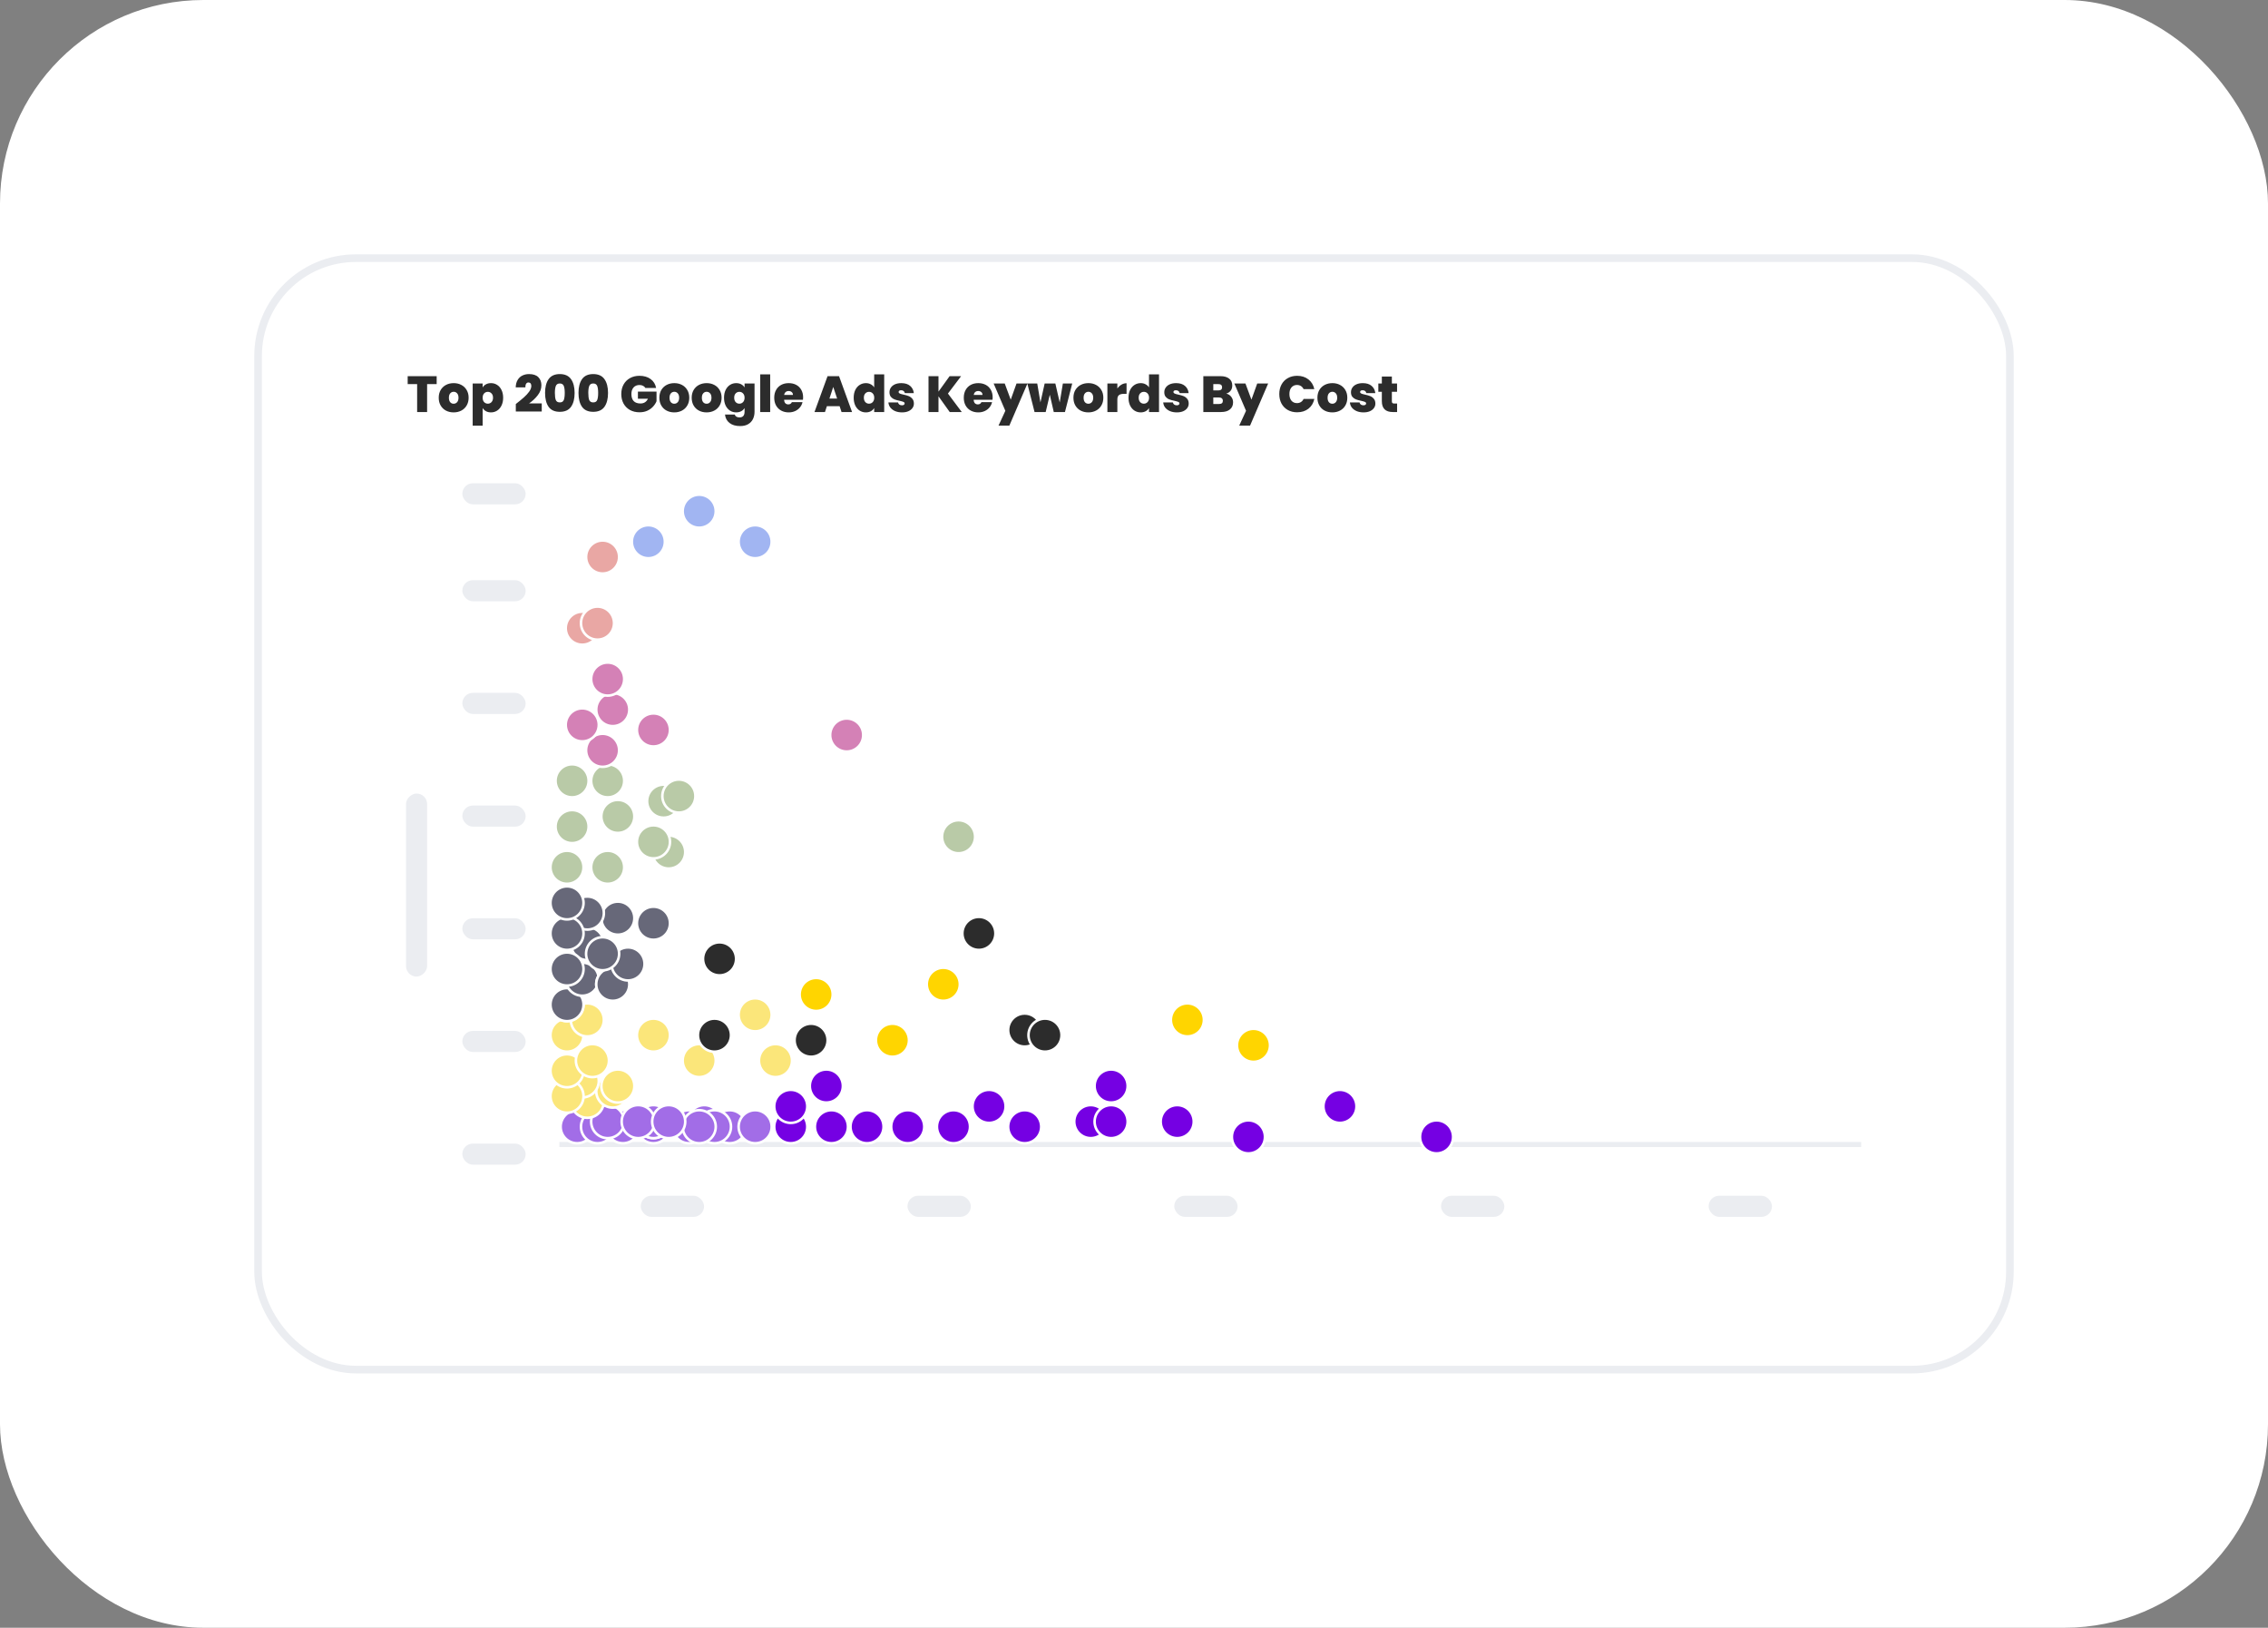 <svg xmlns="http://www.w3.org/2000/svg" width="446" height="320" viewBox="0 0 446 320" fill="none"><rect x="0" y="0" width="446" height="320" fill="#808080" stroke="none"/><rect width="446" height="320" rx="40" fill="white"></rect><rect x="50.75" y="50.75" width="344.5" height="218.5" rx="19.25" fill="white" stroke="#EBEDF1" stroke-width="1.5"></rect><path d="M85.87 73.95V75.51H83.99V81H82.03V75.51H80.17V73.95H85.87ZM89.205 81.07C88.645 81.07 88.142 80.953 87.695 80.72C87.255 80.487 86.909 80.153 86.655 79.72C86.402 79.287 86.275 78.777 86.275 78.19C86.275 77.61 86.402 77.103 86.655 76.67C86.915 76.237 87.265 75.903 87.705 75.67C88.152 75.437 88.655 75.32 89.215 75.32C89.775 75.32 90.275 75.437 90.715 75.67C91.162 75.903 91.512 76.237 91.765 76.67C92.025 77.103 92.155 77.61 92.155 78.19C92.155 78.77 92.025 79.28 91.765 79.72C91.512 80.153 91.162 80.487 90.715 80.72C90.269 80.953 89.765 81.07 89.205 81.07ZM89.205 79.37C89.478 79.37 89.705 79.27 89.885 79.07C90.072 78.863 90.165 78.57 90.165 78.19C90.165 77.81 90.072 77.52 89.885 77.32C89.705 77.12 89.482 77.02 89.215 77.02C88.948 77.02 88.725 77.12 88.545 77.32C88.365 77.52 88.275 77.81 88.275 78.19C88.275 78.577 88.362 78.87 88.535 79.07C88.709 79.27 88.932 79.37 89.205 79.37ZM94.913 76.17C95.066 75.91 95.283 75.703 95.563 75.55C95.843 75.397 96.173 75.32 96.553 75.32C96.999 75.32 97.403 75.437 97.763 75.67C98.129 75.903 98.416 76.237 98.623 76.67C98.836 77.103 98.943 77.61 98.943 78.19C98.943 78.77 98.836 79.28 98.623 79.72C98.416 80.153 98.129 80.487 97.763 80.72C97.403 80.953 96.999 81.07 96.553 81.07C96.173 81.07 95.843 80.993 95.563 80.84C95.289 80.687 95.073 80.48 94.913 80.22V83.68H92.953V75.39H94.913V76.17ZM96.953 78.19C96.953 77.823 96.853 77.54 96.653 77.34C96.459 77.133 96.219 77.03 95.933 77.03C95.646 77.03 95.403 77.133 95.203 77.34C95.009 77.547 94.913 77.83 94.913 78.19C94.913 78.557 95.009 78.843 95.203 79.05C95.403 79.257 95.646 79.36 95.933 79.36C96.219 79.36 96.459 79.257 96.653 79.05C96.853 78.837 96.953 78.55 96.953 78.19ZM101.434 79.43C102.08 78.923 102.61 78.487 103.024 78.12C103.437 77.753 103.784 77.377 104.064 76.99C104.344 76.597 104.484 76.223 104.484 75.87C104.484 75.657 104.434 75.49 104.334 75.37C104.24 75.25 104.1 75.19 103.914 75.19C103.72 75.19 103.57 75.273 103.464 75.44C103.357 75.6 103.307 75.837 103.314 76.15H101.414C101.434 75.557 101.564 75.067 101.804 74.68C102.044 74.287 102.357 74 102.744 73.82C103.13 73.633 103.56 73.54 104.034 73.54C104.854 73.54 105.464 73.743 105.864 74.15C106.264 74.557 106.464 75.083 106.464 75.73C106.464 76.423 106.23 77.073 105.764 77.68C105.304 78.287 104.727 78.83 104.034 79.31H106.534V80.9H101.434V79.43ZM107.187 77.24C107.187 76.093 107.42 75.19 107.887 74.53C108.354 73.87 109.087 73.54 110.087 73.54C111.087 73.54 111.82 73.87 112.287 74.53C112.76 75.19 112.997 76.093 112.997 77.24C112.997 78.4 112.764 79.31 112.297 79.97C111.83 80.63 111.094 80.96 110.087 80.96C109.08 80.96 108.344 80.63 107.877 79.97C107.417 79.31 107.187 78.4 107.187 77.24ZM111.057 77.24C111.057 76.64 110.994 76.183 110.867 75.87C110.74 75.55 110.48 75.39 110.087 75.39C109.694 75.39 109.434 75.55 109.307 75.87C109.18 76.183 109.117 76.64 109.117 77.24C109.117 77.853 109.177 78.32 109.297 78.64C109.424 78.953 109.687 79.11 110.087 79.11C110.487 79.11 110.747 78.953 110.867 78.64C110.994 78.32 111.057 77.853 111.057 77.24ZM113.759 77.24C113.759 76.093 113.992 75.19 114.459 74.53C114.926 73.87 115.659 73.54 116.659 73.54C117.659 73.54 118.392 73.87 118.859 74.53C119.332 75.19 119.569 76.093 119.569 77.24C119.569 78.4 119.336 79.31 118.869 79.97C118.402 80.63 117.666 80.96 116.659 80.96C115.652 80.96 114.916 80.63 114.449 79.97C113.989 79.31 113.759 78.4 113.759 77.24ZM117.629 77.24C117.629 76.64 117.566 76.183 117.439 75.87C117.312 75.55 117.052 75.39 116.659 75.39C116.266 75.39 116.006 75.55 115.879 75.87C115.752 76.183 115.689 76.64 115.689 77.24C115.689 77.853 115.749 78.32 115.869 78.64C115.996 78.953 116.259 79.11 116.659 79.11C117.059 79.11 117.319 78.953 117.439 78.64C117.566 78.32 117.629 77.853 117.629 77.24ZM126.915 76.27C126.802 76.083 126.645 75.94 126.445 75.84C126.252 75.74 126.022 75.69 125.755 75.69C125.262 75.69 124.872 75.85 124.585 76.17C124.305 76.49 124.165 76.92 124.165 77.46C124.165 78.067 124.315 78.53 124.615 78.85C124.922 79.163 125.365 79.32 125.945 79.32C126.632 79.32 127.122 79.01 127.415 78.39H125.445V76.98H129.105V78.88C128.952 79.253 128.725 79.603 128.425 79.93C128.132 80.257 127.759 80.527 127.305 80.74C126.852 80.947 126.335 81.05 125.755 81.05C125.049 81.05 124.422 80.9 123.875 80.6C123.335 80.293 122.915 79.87 122.615 79.33C122.322 78.783 122.175 78.16 122.175 77.46C122.175 76.767 122.322 76.15 122.615 75.61C122.915 75.063 123.335 74.64 123.875 74.34C124.415 74.033 125.039 73.88 125.745 73.88C126.632 73.88 127.365 74.093 127.945 74.52C128.525 74.947 128.885 75.53 129.025 76.27H126.915ZM132.594 81.07C132.034 81.07 131.53 80.953 131.084 80.72C130.644 80.487 130.297 80.153 130.044 79.72C129.79 79.287 129.664 78.777 129.664 78.19C129.664 77.61 129.79 77.103 130.044 76.67C130.304 76.237 130.654 75.903 131.094 75.67C131.54 75.437 132.044 75.32 132.604 75.32C133.164 75.32 133.664 75.437 134.104 75.67C134.55 75.903 134.9 76.237 135.154 76.67C135.414 77.103 135.544 77.61 135.544 78.19C135.544 78.77 135.414 79.28 135.154 79.72C134.9 80.153 134.55 80.487 134.104 80.72C133.657 80.953 133.154 81.07 132.594 81.07ZM132.594 79.37C132.867 79.37 133.094 79.27 133.274 79.07C133.46 78.863 133.554 78.57 133.554 78.19C133.554 77.81 133.46 77.52 133.274 77.32C133.094 77.12 132.87 77.02 132.604 77.02C132.337 77.02 132.114 77.12 131.934 77.32C131.754 77.52 131.664 77.81 131.664 78.19C131.664 78.577 131.75 78.87 131.924 79.07C132.097 79.27 132.32 79.37 132.594 79.37ZM138.951 81.07C138.391 81.07 137.888 80.953 137.441 80.72C137.001 80.487 136.655 80.153 136.401 79.72C136.148 79.287 136.021 78.777 136.021 78.19C136.021 77.61 136.148 77.103 136.401 76.67C136.661 76.237 137.011 75.903 137.451 75.67C137.898 75.437 138.401 75.32 138.961 75.32C139.521 75.32 140.021 75.437 140.461 75.67C140.908 75.903 141.258 76.237 141.511 76.67C141.771 77.103 141.901 77.61 141.901 78.19C141.901 78.77 141.771 79.28 141.511 79.72C141.258 80.153 140.908 80.487 140.461 80.72C140.015 80.953 139.511 81.07 138.951 81.07ZM138.951 79.37C139.225 79.37 139.451 79.27 139.631 79.07C139.818 78.863 139.911 78.57 139.911 78.19C139.911 77.81 139.818 77.52 139.631 77.32C139.451 77.12 139.228 77.02 138.961 77.02C138.695 77.02 138.471 77.12 138.291 77.32C138.111 77.52 138.021 77.81 138.021 78.19C138.021 78.577 138.108 78.87 138.281 79.07C138.455 79.27 138.678 79.37 138.951 79.37ZM144.769 75.32C145.149 75.32 145.479 75.397 145.759 75.55C146.045 75.703 146.265 75.91 146.419 76.17V75.39H148.379V80.94C148.379 81.467 148.279 81.94 148.079 82.36C147.879 82.787 147.565 83.127 147.139 83.38C146.719 83.633 146.185 83.76 145.539 83.76C144.672 83.76 143.979 83.557 143.459 83.15C142.939 82.743 142.642 82.19 142.569 81.49H144.499C144.539 81.67 144.639 81.81 144.799 81.91C144.959 82.01 145.165 82.06 145.419 82.06C146.085 82.06 146.419 81.687 146.419 80.94V80.22C146.265 80.48 146.045 80.687 145.759 80.84C145.479 80.993 145.149 81.07 144.769 81.07C144.322 81.07 143.915 80.953 143.549 80.72C143.189 80.487 142.902 80.153 142.689 79.72C142.482 79.28 142.379 78.77 142.379 78.19C142.379 77.61 142.482 77.103 142.689 76.67C142.902 76.237 143.189 75.903 143.549 75.67C143.915 75.437 144.322 75.32 144.769 75.32ZM146.419 78.19C146.419 77.83 146.319 77.547 146.119 77.34C145.925 77.133 145.685 77.03 145.399 77.03C145.105 77.03 144.862 77.133 144.669 77.34C144.475 77.54 144.379 77.823 144.379 78.19C144.379 78.55 144.475 78.837 144.669 79.05C144.862 79.257 145.105 79.36 145.399 79.36C145.685 79.36 145.925 79.257 146.119 79.05C146.319 78.843 146.419 78.557 146.419 78.19ZM151.456 73.6V81H149.496V73.6H151.456ZM157.932 78.13C157.932 78.283 157.922 78.437 157.902 78.59H154.192C154.212 78.897 154.295 79.127 154.442 79.28C154.595 79.427 154.788 79.5 155.022 79.5C155.348 79.5 155.582 79.353 155.722 79.06H157.812C157.725 79.447 157.555 79.793 157.302 80.1C157.055 80.4 156.742 80.637 156.362 80.81C155.982 80.983 155.562 81.07 155.102 81.07C154.548 81.07 154.055 80.953 153.622 80.72C153.195 80.487 152.858 80.153 152.612 79.72C152.372 79.287 152.252 78.777 152.252 78.19C152.252 77.603 152.372 77.097 152.612 76.67C152.852 76.237 153.185 75.903 153.612 75.67C154.045 75.437 154.542 75.32 155.102 75.32C155.655 75.32 156.145 75.433 156.572 75.66C156.998 75.887 157.332 76.213 157.572 76.64C157.812 77.06 157.932 77.557 157.932 78.13ZM155.932 77.64C155.932 77.4 155.852 77.213 155.692 77.08C155.532 76.94 155.332 76.87 155.092 76.87C154.852 76.87 154.655 76.937 154.502 77.07C154.348 77.197 154.248 77.387 154.202 77.64H155.932ZM165.108 79.85H162.608L162.228 81H160.168L162.738 73.95H164.998L167.558 81H165.488L165.108 79.85ZM164.618 78.35L163.858 76.07L163.108 78.35H164.618ZM167.877 78.19C167.877 77.61 167.98 77.103 168.187 76.67C168.4 76.237 168.69 75.903 169.057 75.67C169.423 75.437 169.83 75.32 170.277 75.32C170.637 75.32 170.957 75.397 171.237 75.55C171.523 75.697 171.747 75.9 171.907 76.16V73.6H173.877V81H171.907V80.22C171.753 80.48 171.537 80.687 171.257 80.84C170.977 80.993 170.647 81.07 170.267 81.07C169.82 81.07 169.413 80.953 169.047 80.72C168.687 80.487 168.4 80.153 168.187 79.72C167.98 79.28 167.877 78.77 167.877 78.19ZM171.917 78.19C171.917 77.83 171.817 77.547 171.617 77.34C171.423 77.133 171.183 77.03 170.897 77.03C170.603 77.03 170.36 77.133 170.167 77.34C169.973 77.54 169.877 77.823 169.877 78.19C169.877 78.55 169.973 78.837 170.167 79.05C170.36 79.257 170.603 79.36 170.897 79.36C171.183 79.36 171.423 79.257 171.617 79.05C171.817 78.843 171.917 78.557 171.917 78.19ZM177.384 81.07C176.877 81.07 176.424 80.987 176.024 80.82C175.63 80.647 175.317 80.413 175.084 80.12C174.857 79.82 174.73 79.483 174.704 79.11H176.604C176.63 79.29 176.714 79.43 176.854 79.53C176.994 79.63 177.167 79.68 177.374 79.68C177.534 79.68 177.66 79.647 177.754 79.58C177.847 79.513 177.894 79.427 177.894 79.32C177.894 79.18 177.817 79.077 177.664 79.01C177.51 78.943 177.257 78.87 176.904 78.79C176.504 78.71 176.17 78.62 175.904 78.52C175.637 78.42 175.404 78.257 175.204 78.03C175.01 77.803 174.914 77.497 174.914 77.11C174.914 76.777 175.004 76.477 175.184 76.21C175.364 75.937 175.627 75.72 175.974 75.56C176.327 75.4 176.75 75.32 177.244 75.32C177.977 75.32 178.554 75.5 178.974 75.86C179.394 76.22 179.637 76.693 179.704 77.28H177.934C177.9 77.1 177.82 76.963 177.694 76.87C177.574 76.77 177.41 76.72 177.204 76.72C177.044 76.72 176.92 76.75 176.834 76.81C176.754 76.87 176.714 76.953 176.714 77.06C176.714 77.193 176.79 77.297 176.944 77.37C177.097 77.437 177.344 77.507 177.684 77.58C178.09 77.667 178.427 77.763 178.694 77.87C178.967 77.977 179.204 78.15 179.404 78.39C179.61 78.623 179.714 78.943 179.714 79.35C179.714 79.677 179.617 79.97 179.424 80.23C179.237 80.49 178.967 80.697 178.614 80.85C178.267 80.997 177.857 81.07 177.384 81.07ZM186.761 81L184.551 77.91V81H182.591V73.95H184.551V76.99L186.741 73.95H189.001L186.411 77.37L189.131 81H186.761ZM195.207 78.13C195.207 78.283 195.197 78.437 195.177 78.59H191.467C191.487 78.897 191.57 79.127 191.717 79.28C191.87 79.427 192.064 79.5 192.297 79.5C192.624 79.5 192.857 79.353 192.997 79.06H195.087C195 79.447 194.83 79.793 194.577 80.1C194.33 80.4 194.017 80.637 193.637 80.81C193.257 80.983 192.837 81.07 192.377 81.07C191.824 81.07 191.33 80.953 190.897 80.72C190.47 80.487 190.134 80.153 189.887 79.72C189.647 79.287 189.527 78.777 189.527 78.19C189.527 77.603 189.647 77.097 189.887 76.67C190.127 76.237 190.46 75.903 190.887 75.67C191.32 75.437 191.817 75.32 192.377 75.32C192.93 75.32 193.42 75.433 193.847 75.66C194.274 75.887 194.607 76.213 194.847 76.64C195.087 77.06 195.207 77.557 195.207 78.13ZM193.207 77.64C193.207 77.4 193.127 77.213 192.967 77.08C192.807 76.94 192.607 76.87 192.367 76.87C192.127 76.87 191.93 76.937 191.777 77.07C191.624 77.197 191.524 77.387 191.477 77.64H193.207ZM202.049 75.39L198.489 83.67H196.359L197.699 80.76L195.399 75.39H197.579L198.759 78.57L199.899 75.39H202.049ZM210.852 75.39L209.422 81H207.222L206.442 77.6L205.632 81H203.442L202.022 75.39H203.972L204.602 79.11L205.432 75.39H207.532L208.392 79.12L209.012 75.39H210.852ZM214.02 81.07C213.46 81.07 212.956 80.953 212.51 80.72C212.07 80.487 211.723 80.153 211.47 79.72C211.216 79.287 211.09 78.777 211.09 78.19C211.09 77.61 211.216 77.103 211.47 76.67C211.73 76.237 212.08 75.903 212.52 75.67C212.966 75.437 213.47 75.32 214.03 75.32C214.59 75.32 215.09 75.437 215.53 75.67C215.976 75.903 216.326 76.237 216.58 76.67C216.84 77.103 216.97 77.61 216.97 78.19C216.97 78.77 216.84 79.28 216.58 79.72C216.326 80.153 215.976 80.487 215.53 80.72C215.083 80.953 214.58 81.07 214.02 81.07ZM214.02 79.37C214.293 79.37 214.52 79.27 214.7 79.07C214.886 78.863 214.98 78.57 214.98 78.19C214.98 77.81 214.886 77.52 214.7 77.32C214.52 77.12 214.296 77.02 214.03 77.02C213.763 77.02 213.54 77.12 213.36 77.32C213.18 77.52 213.09 77.81 213.09 78.19C213.09 78.577 213.176 78.87 213.35 79.07C213.523 79.27 213.746 79.37 214.02 79.37ZM219.727 76.38C219.947 76.06 220.214 75.807 220.527 75.62C220.84 75.433 221.177 75.34 221.537 75.34V77.43H220.987C220.56 77.43 220.244 77.513 220.037 77.68C219.83 77.847 219.727 78.137 219.727 78.55V81H217.767V75.39H219.727V76.38ZM221.92 78.19C221.92 77.61 222.023 77.103 222.23 76.67C222.443 76.237 222.733 75.903 223.1 75.67C223.466 75.437 223.873 75.32 224.32 75.32C224.68 75.32 225 75.397 225.28 75.55C225.566 75.697 225.79 75.9 225.95 76.16V73.6H227.92V81H225.95V80.22C225.796 80.48 225.58 80.687 225.3 80.84C225.02 80.993 224.69 81.07 224.31 81.07C223.863 81.07 223.456 80.953 223.09 80.72C222.73 80.487 222.443 80.153 222.23 79.72C222.023 79.28 221.92 78.77 221.92 78.19ZM225.96 78.19C225.96 77.83 225.86 77.547 225.66 77.34C225.466 77.133 225.226 77.03 224.94 77.03C224.646 77.03 224.403 77.133 224.21 77.34C224.016 77.54 223.92 77.823 223.92 78.19C223.92 78.55 224.016 78.837 224.21 79.05C224.403 79.257 224.646 79.36 224.94 79.36C225.226 79.36 225.466 79.257 225.66 79.05C225.86 78.843 225.96 78.557 225.96 78.19ZM231.427 81.07C230.92 81.07 230.467 80.987 230.067 80.82C229.673 80.647 229.36 80.413 229.127 80.12C228.9 79.82 228.773 79.483 228.747 79.11H230.647C230.673 79.29 230.757 79.43 230.897 79.53C231.037 79.63 231.21 79.68 231.417 79.68C231.577 79.68 231.703 79.647 231.797 79.58C231.89 79.513 231.937 79.427 231.937 79.32C231.937 79.18 231.86 79.077 231.707 79.01C231.553 78.943 231.3 78.87 230.947 78.79C230.547 78.71 230.213 78.62 229.947 78.52C229.68 78.42 229.447 78.257 229.247 78.03C229.053 77.803 228.957 77.497 228.957 77.11C228.957 76.777 229.047 76.477 229.227 76.21C229.407 75.937 229.67 75.72 230.017 75.56C230.37 75.4 230.793 75.32 231.287 75.32C232.02 75.32 232.597 75.5 233.017 75.86C233.437 76.22 233.68 76.693 233.747 77.28H231.977C231.943 77.1 231.863 76.963 231.737 76.87C231.617 76.77 231.453 76.72 231.247 76.72C231.087 76.72 230.963 76.75 230.877 76.81C230.797 76.87 230.757 76.953 230.757 77.06C230.757 77.193 230.833 77.297 230.987 77.37C231.14 77.437 231.387 77.507 231.727 77.58C232.133 77.667 232.47 77.763 232.737 77.87C233.01 77.977 233.247 78.15 233.447 78.39C233.653 78.623 233.757 78.943 233.757 79.35C233.757 79.677 233.66 79.97 233.467 80.23C233.28 80.49 233.01 80.697 232.657 80.85C232.31 80.997 231.9 81.07 231.427 81.07ZM241.134 77.38C241.548 77.473 241.874 77.68 242.114 78C242.361 78.313 242.484 78.673 242.484 79.08C242.484 79.68 242.278 80.15 241.864 80.49C241.451 80.83 240.871 81 240.124 81H236.634V73.95H240.014C240.734 73.95 241.298 74.11 241.704 74.43C242.118 74.75 242.324 75.2 242.324 75.78C242.324 76.193 242.214 76.54 241.994 76.82C241.781 77.093 241.494 77.28 241.134 77.38ZM238.594 76.75H239.584C240.078 76.75 240.324 76.547 240.324 76.14C240.324 75.72 240.078 75.51 239.584 75.51H238.594V76.75ZM239.734 79.42C240.228 79.42 240.474 79.213 240.474 78.8C240.474 78.587 240.408 78.423 240.274 78.31C240.148 78.197 239.964 78.14 239.724 78.14H238.594V79.42H239.734ZM249.383 75.39L245.823 83.67H243.693L245.033 80.76L242.733 75.39H244.913L246.093 78.57L247.233 75.39H249.383ZM251.57 77.46C251.57 76.767 251.713 76.15 252 75.61C252.293 75.063 252.707 74.64 253.24 74.34C253.773 74.033 254.387 73.88 255.08 73.88C255.96 73.88 256.7 74.117 257.3 74.59C257.9 75.057 258.287 75.693 258.46 76.5H256.35C256.223 76.233 256.047 76.03 255.82 75.89C255.6 75.75 255.343 75.68 255.05 75.68C254.597 75.68 254.233 75.843 253.96 76.17C253.693 76.49 253.56 76.92 253.56 77.46C253.56 78.007 253.693 78.443 253.96 78.77C254.233 79.09 254.597 79.25 255.05 79.25C255.343 79.25 255.6 79.18 255.82 79.04C256.047 78.9 256.223 78.697 256.35 78.43H258.46C258.287 79.237 257.9 79.877 257.3 80.35C256.7 80.817 255.96 81.05 255.08 81.05C254.387 81.05 253.773 80.9 253.24 80.6C252.707 80.293 252.293 79.87 252 79.33C251.713 78.783 251.57 78.16 251.57 77.46ZM261.998 81.07C261.438 81.07 260.935 80.953 260.488 80.72C260.048 80.487 259.701 80.153 259.448 79.72C259.195 79.287 259.068 78.777 259.068 78.19C259.068 77.61 259.195 77.103 259.448 76.67C259.708 76.237 260.058 75.903 260.498 75.67C260.945 75.437 261.448 75.32 262.008 75.32C262.568 75.32 263.068 75.437 263.508 75.67C263.955 75.903 264.305 76.237 264.558 76.67C264.818 77.103 264.948 77.61 264.948 78.19C264.948 78.77 264.818 79.28 264.558 79.72C264.305 80.153 263.955 80.487 263.508 80.72C263.061 80.953 262.558 81.07 261.998 81.07ZM261.998 79.37C262.271 79.37 262.498 79.27 262.678 79.07C262.865 78.863 262.958 78.57 262.958 78.19C262.958 77.81 262.865 77.52 262.678 77.32C262.498 77.12 262.275 77.02 262.008 77.02C261.741 77.02 261.518 77.12 261.338 77.32C261.158 77.52 261.068 77.81 261.068 78.19C261.068 78.577 261.155 78.87 261.328 79.07C261.501 79.27 261.725 79.37 261.998 79.37ZM268.136 81.07C267.629 81.07 267.176 80.987 266.776 80.82C266.382 80.647 266.069 80.413 265.836 80.12C265.609 79.82 265.482 79.483 265.456 79.11H267.356C267.382 79.29 267.466 79.43 267.606 79.53C267.746 79.63 267.919 79.68 268.126 79.68C268.286 79.68 268.412 79.647 268.506 79.58C268.599 79.513 268.646 79.427 268.646 79.32C268.646 79.18 268.569 79.077 268.416 79.01C268.262 78.943 268.009 78.87 267.656 78.79C267.256 78.71 266.922 78.62 266.656 78.52C266.389 78.42 266.156 78.257 265.956 78.03C265.762 77.803 265.666 77.497 265.666 77.11C265.666 76.777 265.756 76.477 265.936 76.21C266.116 75.937 266.379 75.72 266.726 75.56C267.079 75.4 267.502 75.32 267.996 75.32C268.729 75.32 269.306 75.5 269.726 75.86C270.146 76.22 270.389 76.693 270.456 77.28H268.686C268.652 77.1 268.572 76.963 268.446 76.87C268.326 76.77 268.162 76.72 267.956 76.72C267.796 76.72 267.672 76.75 267.586 76.81C267.506 76.87 267.466 76.953 267.466 77.06C267.466 77.193 267.542 77.297 267.696 77.37C267.849 77.437 268.096 77.507 268.436 77.58C268.842 77.667 269.179 77.763 269.446 77.87C269.719 77.977 269.956 78.15 270.156 78.39C270.362 78.623 270.466 78.943 270.466 79.35C270.466 79.677 270.369 79.97 270.176 80.23C269.989 80.49 269.719 80.697 269.366 80.85C269.019 80.997 268.609 81.07 268.136 81.07ZM274.739 79.33V81H273.889C272.456 81 271.739 80.29 271.739 78.87V77.02H271.049V75.39H271.739V74.03H273.709V75.39H274.729V77.02H273.709V78.9C273.709 79.053 273.742 79.163 273.809 79.23C273.882 79.297 274.002 79.33 274.169 79.33H274.739Z" fill="#2C2C2C"></path><rect x="126" y="235.073" width="12.457" height="4.152" rx="2.076" fill="#EBEDF1"></rect><rect x="178.457" y="235.073" width="12.457" height="4.152" rx="2.076" fill="#EBEDF1"></rect><rect x="230.915" y="235.073" width="12.457" height="4.152" rx="2.076" fill="#EBEDF1"></rect><rect x="283.372" y="235.073" width="12.457" height="4.152" rx="2.076" fill="#EBEDF1"></rect><rect x="336" y="235.073" width="12.457" height="4.152" rx="2.076" fill="#EBEDF1"></rect><rect x="90.915" y="114.055" width="12.457" height="4.152" rx="2.076" fill="#EBEDF1"></rect><rect x="90.915" y="95" width="12.457" height="4.152" rx="2.076" fill="#EBEDF1"></rect><rect x="90.915" y="136.208" width="12.457" height="4.152" rx="2.076" fill="#EBEDF1"></rect><rect x="90.915" y="158.36" width="12.457" height="4.152" rx="2.076" fill="#EBEDF1"></rect><rect x="90.915" y="180.512" width="12.457" height="4.152" rx="2.076" fill="#EBEDF1"></rect><rect x="90.915" y="202.665" width="12.457" height="4.152" rx="2.076" fill="#EBEDF1"></rect><rect x="90.915" y="224.817" width="12.457" height="4.152" rx="2.076" fill="#EBEDF1"></rect><rect x="79.841" y="191.988" width="35.988" height="4.152" rx="2.076" transform="rotate(-90 79.841 191.988)" fill="#EBEDF1"></rect><path d="M110 225H366" stroke="#EBEDF1"></path><circle cx="187.5" cy="221.5" r="3.25" fill="#7500E3" stroke="white" stroke-width="0.5"></circle><circle cx="194.5" cy="217.5" r="3.25" fill="#7500E3" stroke="white" stroke-width="0.5"></circle><circle cx="214.5" cy="220.5" r="3.25" fill="#7500E3" stroke="white" stroke-width="0.5"></circle><circle cx="201.5" cy="221.5" r="3.25" fill="#7500E3" stroke="white" stroke-width="0.5"></circle><circle cx="218.5" cy="213.5" r="3.25" fill="#7500E3" stroke="white" stroke-width="0.5"></circle><circle cx="218.5" cy="220.5" r="3.25" fill="#7500E3" stroke="white" stroke-width="0.5"></circle><circle cx="231.5" cy="220.5" r="3.25" fill="#7500E3" stroke="white" stroke-width="0.5"></circle><circle cx="245.5" cy="223.5" r="3.25" fill="#7500E3" stroke="white" stroke-width="0.5"></circle><circle cx="282.5" cy="223.5" r="3.25" fill="#7500E3" stroke="white" stroke-width="0.5"></circle><circle cx="263.5" cy="217.5" r="3.25" fill="#7500E3" stroke="white" stroke-width="0.5"></circle><circle cx="163.5" cy="221.5" r="3.25" fill="#7500E3" stroke="white" stroke-width="0.5"></circle><circle cx="155.5" cy="221.5" r="3.25" fill="#7500E3" stroke="white" stroke-width="0.5"></circle><circle cx="162.5" cy="213.5" r="3.25" fill="#7500E3" stroke="white" stroke-width="0.5"></circle><circle cx="155.5" cy="217.5" r="3.25" fill="#7500E3" stroke="white" stroke-width="0.5"></circle><circle cx="113.5" cy="221.5" r="3.25" fill="#A26DE7" stroke="white" stroke-width="0.5"></circle><circle cx="117.5" cy="221.5" r="3.25" fill="#A26DE7" stroke="white" stroke-width="0.5"></circle><circle cx="122.5" cy="221.5" r="3.25" fill="#A26DE7" stroke="white" stroke-width="0.5"></circle><circle cx="119.5" cy="220.5" r="3.25" fill="#A26DE7" stroke="white" stroke-width="0.5"></circle><circle cx="128.5" cy="221.5" r="3.25" fill="#A26DE7" stroke="white" stroke-width="0.5"></circle><circle cx="128.5" cy="220.5" r="3.25" fill="#A26DE7" stroke="white" stroke-width="0.5"></circle><circle cx="128.5" cy="220.5" r="3.25" fill="#A26DE7" stroke="white" stroke-width="0.5"></circle><circle cx="135.5" cy="221.5" r="3.25" fill="#A26DE7" stroke="white" stroke-width="0.5"></circle><circle cx="138.5" cy="220.5" r="3.25" fill="#A26DE7" stroke="white" stroke-width="0.5"></circle><circle cx="143.5" cy="221.5" r="3.25" fill="#A26DE7" stroke="white" stroke-width="0.5"></circle><circle cx="148.5" cy="221.5" r="3.25" fill="#A26DE7" stroke="white" stroke-width="0.5"></circle><circle cx="140.5" cy="221.5" r="3.25" fill="#A26DE7" stroke="white" stroke-width="0.5"></circle><circle cx="137.5" cy="221.5" r="3.25" fill="#A26DE7" stroke="white" stroke-width="0.5"></circle><circle cx="125.5" cy="220.5" r="3.25" fill="#A26DE7" stroke="white" stroke-width="0.5"></circle><circle cx="131.5" cy="220.5" r="3.25" fill="#A26DE7" stroke="white" stroke-width="0.5"></circle><circle cx="115.5" cy="216.5" r="3.25" fill="#FBE67A" stroke="white" stroke-width="0.5"></circle><circle cx="120.5" cy="214.5" r="3.25" fill="#FBE67A" stroke="white" stroke-width="0.5"></circle><circle cx="114.5" cy="212.5" r="3.25" fill="#FBE67A" stroke="white" stroke-width="0.5"></circle><circle cx="121.5" cy="213.5" r="3.25" fill="#FBE67A" stroke="white" stroke-width="0.5"></circle><circle cx="111.5" cy="215.5" r="3.25" fill="#FBE67A" stroke="white" stroke-width="0.5"></circle><circle cx="111.5" cy="210.5" r="3.25" fill="#FBE67A" stroke="white" stroke-width="0.5"></circle><circle cx="111.5" cy="203.5" r="3.25" fill="#FBE67A" stroke="white" stroke-width="0.5"></circle><circle cx="115.5" cy="200.5" r="3.25" fill="#FBE67A" stroke="white" stroke-width="0.5"></circle><circle cx="128.5" cy="203.5" r="3.25" fill="#FBE67A" stroke="white" stroke-width="0.5"></circle><circle cx="128.5" cy="203.5" r="3.25" fill="#FBE67A" stroke="white" stroke-width="0.5"></circle><circle cx="137.5" cy="208.5" r="3.25" fill="#FBE67A" stroke="white" stroke-width="0.5"></circle><circle cx="152.5" cy="208.5" r="3.25" fill="#FBE67A" stroke="white" stroke-width="0.5"></circle><circle cx="160.5" cy="195.5" r="3.25" fill="#FFD500" stroke="white" stroke-width="0.5"></circle><circle cx="175.5" cy="204.5" r="3.25" fill="#FFD500" stroke="white" stroke-width="0.5"></circle><circle cx="185.5" cy="193.5" r="3.25" fill="#FFD500" stroke="white" stroke-width="0.5"></circle><circle cx="201.5" cy="202.5" r="3.25" fill="#2C2C2C" stroke="white" stroke-width="0.5"></circle><circle cx="192.5" cy="183.5" r="3.25" fill="#2C2C2C" stroke="white" stroke-width="0.5"></circle><circle cx="159.5" cy="204.5" r="3.25" fill="#2C2C2C" stroke="white" stroke-width="0.5"></circle><circle cx="141.5" cy="188.5" r="3.25" fill="#2C2C2C" stroke="white" stroke-width="0.5"></circle><circle cx="111.5" cy="197.5" r="3.25" fill="#2C2C2C" stroke="white" stroke-width="0.5"></circle><circle cx="111.5" cy="197.5" r="3.25" fill="#676879" stroke="white" stroke-width="0.5"></circle><circle cx="114.5" cy="192.5" r="3.25" fill="#676879" stroke="white" stroke-width="0.5"></circle><circle cx="120.5" cy="193.5" r="3.25" fill="#676879" stroke="white" stroke-width="0.5"></circle><circle cx="120.5" cy="193.5" r="3.25" fill="#676879" stroke="white" stroke-width="0.5"></circle><circle cx="115.5" cy="185.5" r="3.25" fill="#676879" stroke="white" stroke-width="0.5"></circle><circle cx="128.5" cy="181.5" r="3.25" fill="#676879" stroke="white" stroke-width="0.5"></circle><circle cx="123.5" cy="189.5" r="3.25" fill="#676879" stroke="white" stroke-width="0.5"></circle><circle cx="121.5" cy="180.5" r="3.25" fill="#676879" stroke="white" stroke-width="0.5"></circle><circle cx="115.5" cy="179.5" r="3.25" fill="#676879" stroke="white" stroke-width="0.5"></circle><circle cx="111.5" cy="190.5" r="3.25" fill="#676879" stroke="white" stroke-width="0.5"></circle><circle cx="111.5" cy="183.5" r="3.25" fill="#676879" stroke="white" stroke-width="0.5"></circle><circle cx="111.5" cy="177.5" r="3.25" fill="#676879" stroke="white" stroke-width="0.5"></circle><circle cx="119.5" cy="170.5" r="3.25" fill="#B9CAA7" stroke="white" stroke-width="0.5"></circle><circle cx="111.5" cy="170.5" r="3.25" fill="#B9CAA7" stroke="white" stroke-width="0.5"></circle><circle cx="112.5" cy="162.5" r="3.25" fill="#B9CAA7" stroke="white" stroke-width="0.5"></circle><circle cx="130.5" cy="157.5" r="3.25" fill="#B9CAA7" stroke="white" stroke-width="0.5"></circle><circle cx="119.5" cy="153.5" r="3.25" fill="#B9CAA7" stroke="white" stroke-width="0.5"></circle><circle cx="112.5" cy="153.5" r="3.25" fill="#B9CAA7" stroke="white" stroke-width="0.5"></circle><circle cx="131.5" cy="167.5" r="3.25" fill="#B9CAA7" stroke="white" stroke-width="0.5"></circle><circle cx="133.5" cy="156.5" r="3.25" fill="#B9CAA7" stroke="white" stroke-width="0.5"></circle><circle cx="166.5" cy="144.5" r="3.25" fill="#D481B6" stroke="white" stroke-width="0.5"></circle><circle cx="118.5" cy="147.5" r="3.25" fill="#D481B6" stroke="white" stroke-width="0.5"></circle><circle cx="128.5" cy="143.5" r="3.25" fill="#D481B6" stroke="white" stroke-width="0.5"></circle><circle cx="120.5" cy="139.5" r="3.25" fill="#D481B6" stroke="white" stroke-width="0.5"></circle><circle cx="114.5" cy="142.5" r="3.25" fill="#D481B6" stroke="white" stroke-width="0.5"></circle><circle cx="114.5" cy="123.5" r="3.25" fill="#E9A7A4" stroke="white" stroke-width="0.5"></circle><circle cx="117.5" cy="122.5" r="3.25" fill="#E9A7A4" stroke="white" stroke-width="0.5"></circle><circle cx="118.5" cy="109.5" r="3.25" fill="#E9A7A4" stroke="white" stroke-width="0.5"></circle><circle cx="127.5" cy="106.5" r="3.25" fill="#A1B5F2" stroke="white" stroke-width="0.5"></circle><circle cx="137.5" cy="100.5" r="3.25" fill="#A1B5F2" stroke="white" stroke-width="0.5"></circle><circle cx="148.5" cy="106.5" r="3.25" fill="#A1B5F2" stroke="white" stroke-width="0.5"></circle><circle cx="119.5" cy="133.5" r="3.25" fill="#D481B6" stroke="white" stroke-width="0.5"></circle><circle cx="188.5" cy="164.5" r="3.25" fill="#B9CAA7" stroke="white" stroke-width="0.5"></circle><circle cx="121.5" cy="160.5" r="3.25" fill="#B9CAA7" stroke="white" stroke-width="0.5"></circle><circle cx="128.5" cy="165.5" r="3.25" fill="#B9CAA7" stroke="white" stroke-width="0.5"></circle><circle cx="118.5" cy="187.5" r="3.25" fill="#676879" stroke="white" stroke-width="0.5"></circle><circle cx="140.5" cy="203.5" r="3.25" fill="#2C2C2C" stroke="white" stroke-width="0.5"></circle><circle cx="205.5" cy="203.5" r="3.25" fill="#2C2C2C" stroke="white" stroke-width="0.5"></circle><circle cx="246.5" cy="205.5" r="3.25" fill="#FBE67A" stroke="white" stroke-width="0.5"></circle><circle cx="246.5" cy="205.5" r="3.25" fill="#FFD500" stroke="white" stroke-width="0.5"></circle><circle cx="233.5" cy="200.5" r="3.25" fill="#FFD500" stroke="white" stroke-width="0.5"></circle><circle cx="148.5" cy="199.5" r="3.25" fill="#FBE67A" stroke="white" stroke-width="0.5"></circle><circle cx="116.5" cy="208.5" r="3.25" fill="#FBE67A" stroke="white" stroke-width="0.5"></circle><circle cx="170.5" cy="221.5" r="3.25" fill="#7500E3" stroke="white" stroke-width="0.5"></circle><circle cx="170.5" cy="221.5" r="3.25" fill="#7500E3" stroke="white" stroke-width="0.5"></circle><circle cx="178.5" cy="221.5" r="3.25" fill="#7500E3" stroke="white" stroke-width="0.5"></circle></svg>
